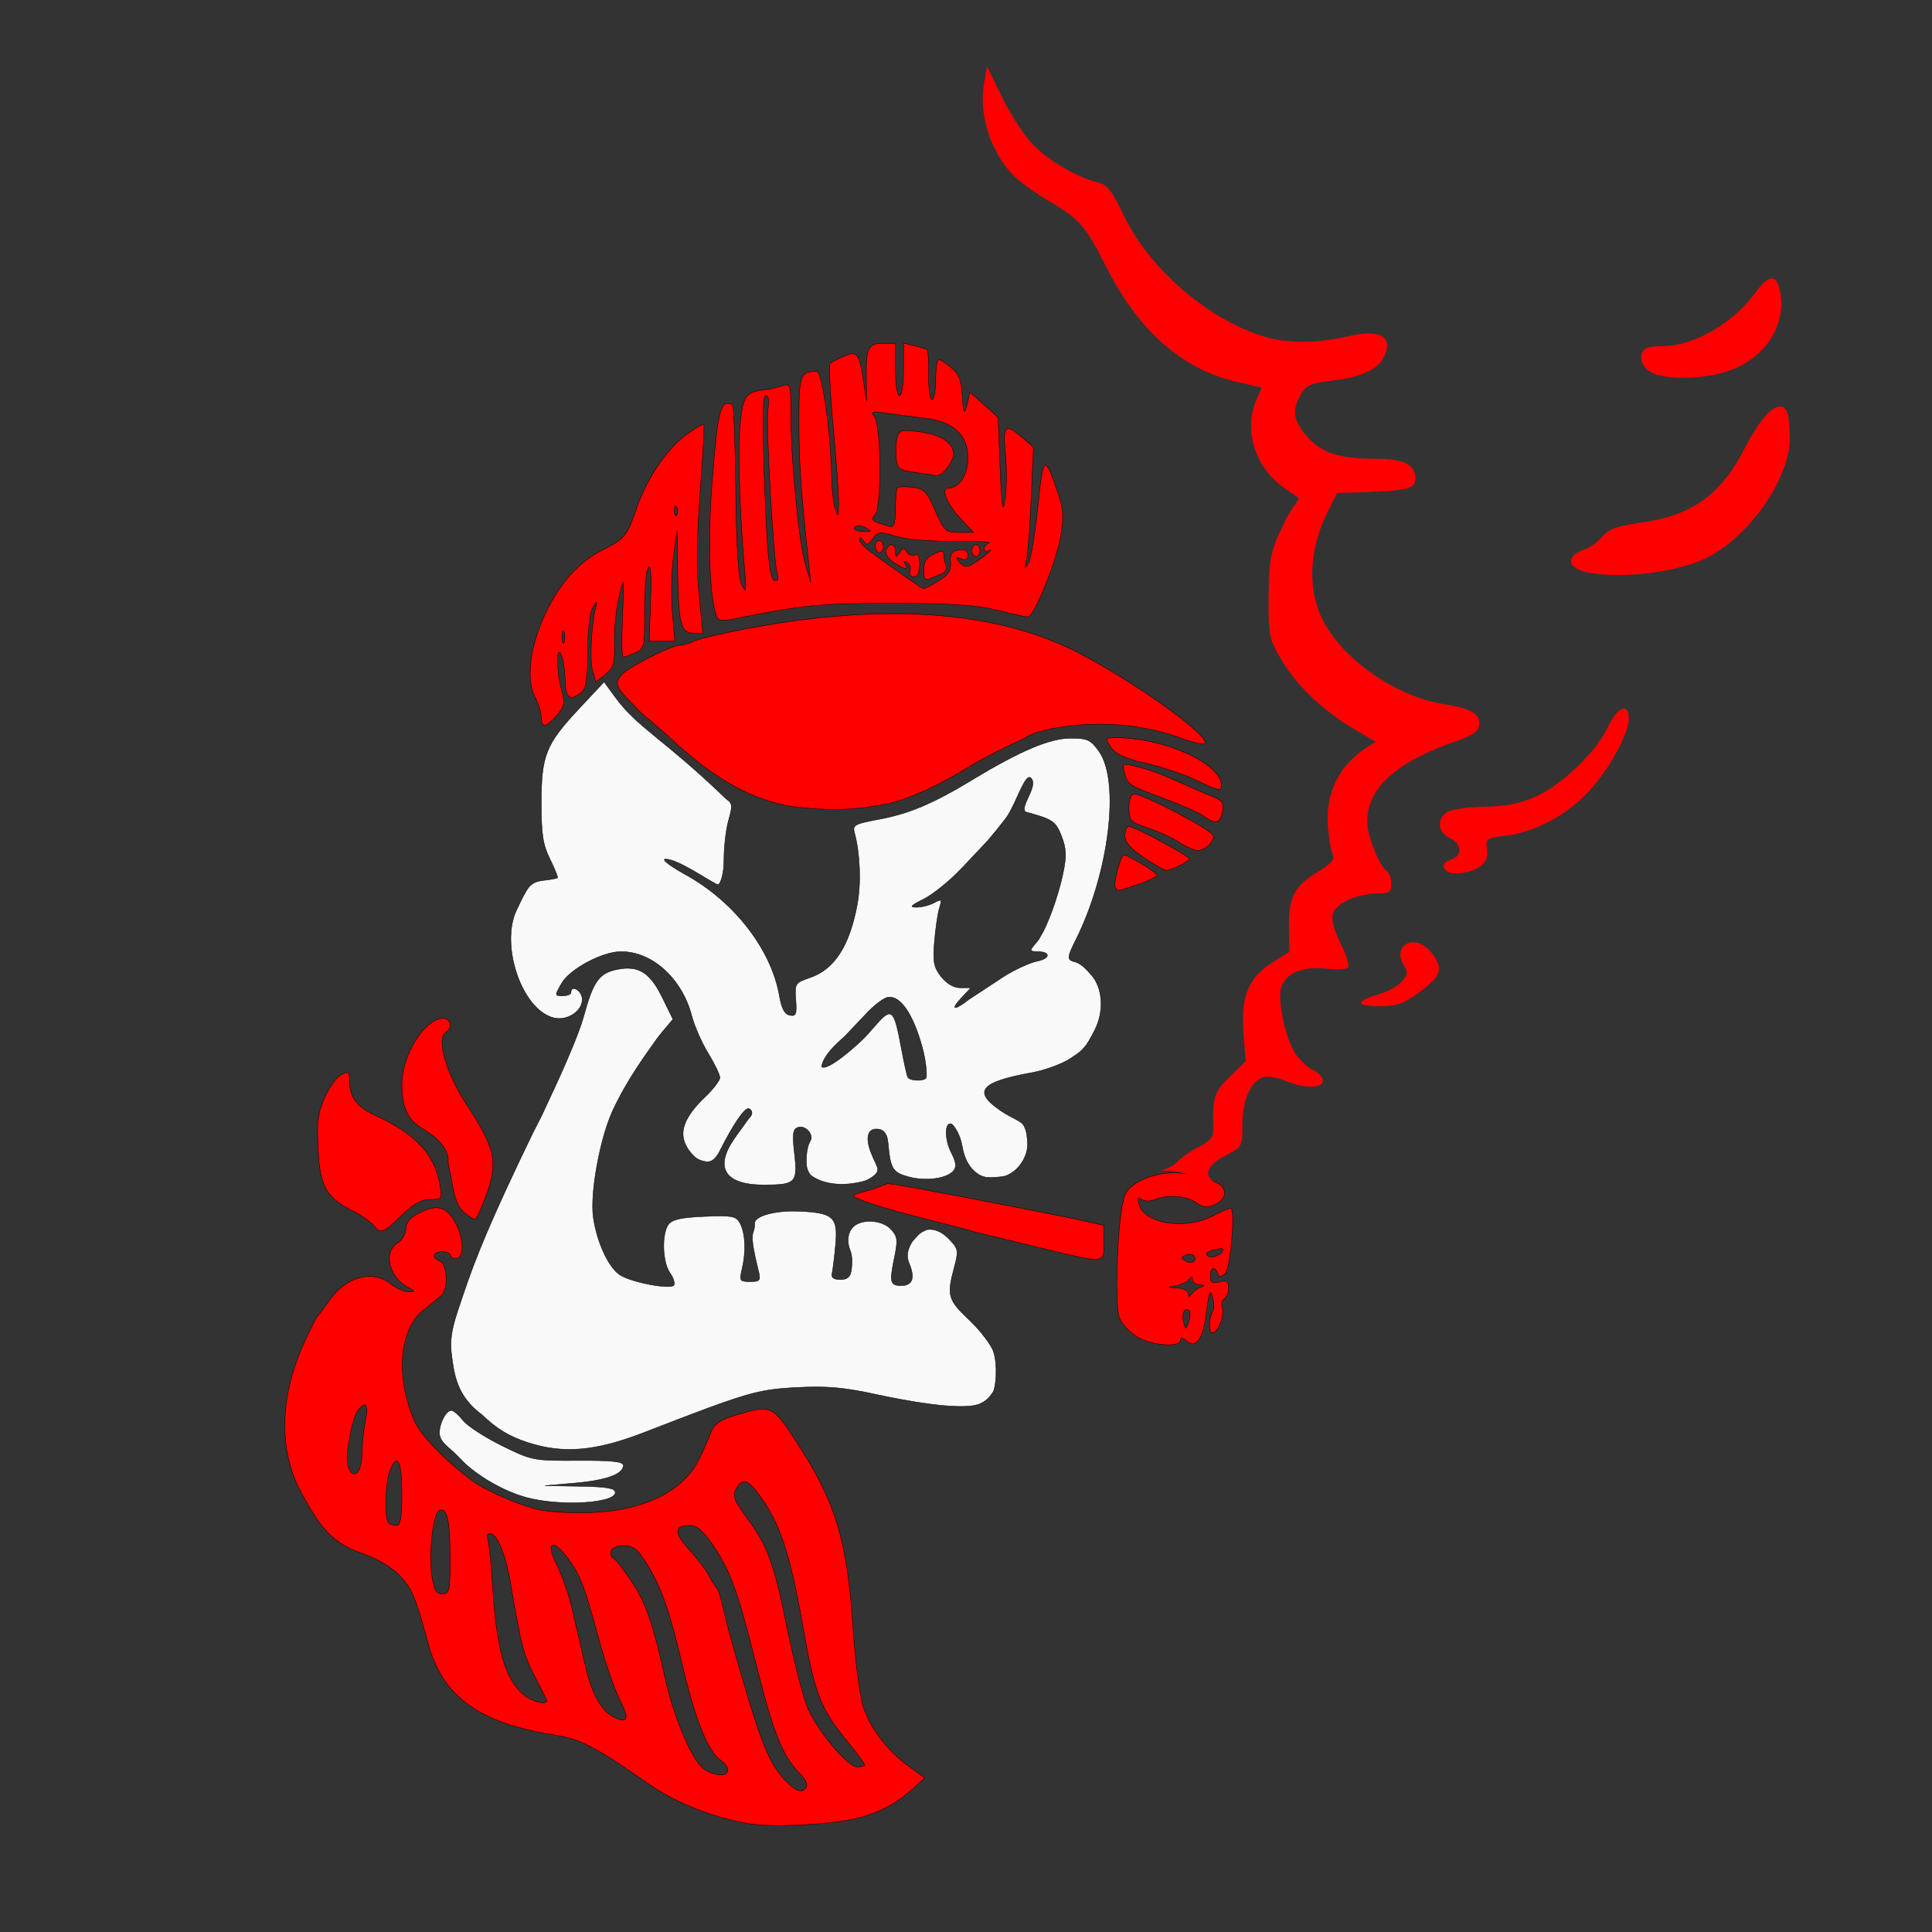 <?xml version="1.0" encoding="UTF-8" standalone="no"?>
<!-- Created with Inkscape (http://www.inkscape.org/) -->

<svg
   version="1.1"
   id="svg1"
   width="480"
   height="480"
   viewBox="0 0 480 480"
   xml:space="preserve"
   xmlns="http://www.w3.org/2000/svg"
   xmlns:svg="http://www.w3.org/2000/svg"><rect x="0" y="0" width="480" height="480" fill="#333333" stroke="none"/><defs
     id="defs1"><filter
       style="color-interpolation-filters:sRGB;"
       id="filter1"
       x="0"
       y="0"
       width="1"
       height="1"><feColorMatrix
         values="1.34 0.6 0.07 -0 0 1.34 0.6 0.07 -0 0 1.34 0.6 0.07 -0 0 0 0 0 1 0 "
         id="feColorMatrix1"
         result="fbSourceGraphic" /><feColorMatrix
         result="fbSourceGraphicAlpha"
         in="fbSourceGraphic"
         values="0 0 0 -1 0 0 0 0 -1 0 0 0 0 -1 0 0 0 0 1 0"
         id="feColorMatrix5" /><feColorMatrix
         id="feColorMatrix6"
         type="hueRotate"
         values="180"
         result="color1"
         in="fbSourceGraphic" /><feColorMatrix
         id="feColorMatrix7"
         values="-1 0 0 0 1 0 -1 0 0 1 0 0 -1 0 1 -0.21 -0.72 -0.07 2 0 "
         result="color2" /></filter><filter
       style="color-interpolation-filters:sRGB;"
       id="filter1-7"
       x="0"
       y="0"
       width="1"
       height="1"><feColorMatrix
         values="1.34 0.6 0.07 -0 0 1.34 0.6 0.07 -0 0 1.34 0.6 0.07 -0 0 0 0 0 1 0 "
         id="feColorMatrix1-0"
         result="fbSourceGraphic" /><feColorMatrix
         result="fbSourceGraphicAlpha"
         in="fbSourceGraphic"
         values="0 0 0 -1 0 0 0 0 -1 0 0 0 0 -1 0 0 0 0 1 0"
         id="feColorMatrix5-3" /><feColorMatrix
         id="feColorMatrix6-9"
         type="hueRotate"
         values="180"
         result="color1"
         in="fbSourceGraphic" /><feColorMatrix
         id="feColorMatrix7-9"
         values="-1 0 0 0 1 0 -1 0 0 1 0 0 -1 0 1 -0.21 -0.72 -0.07 2 0 "
         result="color2" /></filter></defs><g
     id="g1"><path
       d="m 110.093,253.022 c -4.61,0.088 -10.25,9.102 -10.25,16.381 0,5.738 1.427,8.817 5.09,10.98 5.952,3.516 6.488,6.715 6.418,8.117 -0.061,1.22 0.39,1.893 1.018,5.674 0.57,3.432 1.428,5.784 2.844,6.967 1.172,0.979 2.414,1.796 2.76,1.814 0.345,0.019 1.563,-2.554 2.705,-5.717 3.004,-8.316 2.726,-11.471 -4.848,-22.967 -4.748,-7.207 -7.559,-16.193 -5.109,-17.707 1.757,-1.086 1.316,-3.58 -0.627,-3.543 z m -24.225,13.498 c -0.284,0.09 -0.65,0.268 -1.119,0.52 -1.152,0.616 -3.005,3.178 -4.117,5.693 -1.661,3.755 -1.945,6.064 -1.586,12.908 0.487,9.281 1.955,11.828 8.863,15.371 1.962,1.006 4.155,2.539 4.873,3.404 1.845,2.223 2.322,2.055 6.941,-2.428 2.976,-2.888 4.968,-4 7.166,-4 2.968,0 3.026,-0.094 2.385,-3.75 -1.322,-7.532 -6.017,-12.538 -16.096,-17.154 -4.527,-2.074 -6.336,-4.518 -6.336,-8.564 0,-1.748 -0.122,-2.271 -0.975,-2 z m 23.328,33.613 c -1.421,-0.27 -3.132,0.207 -5.402,1.381 -1.931,0.999 -2.951,2.298 -2.951,3.76 0,1.229 -0.9,2.795 -2,3.482 -3.681,2.299 -2.292,8.457 2.5,11.078 1.843,1.008 1.856,1.095 0.158,1.123 -1.013,0.015 -2.986,-0.869 -4.385,-1.969 -4.61,-3.627 -11.164,-1.824 -15.396,4.234 -1.254,1.796 -2.527,3.491 -2.828,3.766 -0.301,0.275 -1.781,3.2 -3.287,6.5 -6.126,13.422 -6.443,26.689 -0.889,37.109 5.21,9.776 8.264,12.836 15.336,15.367 3.956,1.416 7.434,3.497 9.371,5.607 3.012,3.282 3.786,5.141 6.859,16.479 3.658,13.495 12.537,19.977 31.516,23.01 6.564,1.049 9.921,2.806 23.732,12.418 6.243,4.345 15.347,7.952 24.07,9.541 6.072,1.106 21.259,0.338 27.82,-1.408 5.495,-1.462 9.384,-3.588 13.625,-7.447 l 2.703,-2.461 -3.785,-2.742 c -5.681,-4.115 -10.02,-9.883 -11.639,-15.473 -0.796,-2.75 -1.872,-11.3 -2.391,-19 -1.49,-22.122 -4.272,-31.236 -14.18,-46.447 -5.817,-8.93 -6.129,-9.068 -14.775,-6.5 -3.998,1.187 -5.484,2.186 -6.322,4.25 -2.957,7.284 -3.957,9.069 -6.531,11.676 -4.815,4.875 -12.538,7.75 -22.26,8.285 -4.815,0.265 -11.081,-0.039 -14.088,-0.684 -5.297,-1.308 -12.503,-4.477 -16.205,-7 -1.818,-1.239 -12.243,-9.519 -14.699,-15.229 -4.621,-10.741 -3.65,-22.577 2.238,-27.293 1.777,-1.423 3.793,-3.05 4.48,-3.613 1.787,-1.465 1.601,-7.874 -0.25,-8.584 -2.167,-0.832 -1.843,-2.361 0.5,-2.361 1.1,0 2,0.376 2,0.834 0,0.458 0.675,0.832 1.5,0.832 2.191,0 1.907,-5.488 -0.488,-9.416 -1.108,-1.817 -2.238,-2.835 -3.658,-3.105 z m -18.561,48.916 c 0.596,0.081 0.641,1.484 0.117,4.189 -0.452,2.338 -0.843,6.163 -0.867,8.5 -0.046,4.466 -2.333,6.063 -3.484,2.434 -0.729,-2.296 1.079,-12.042 2.566,-13.834 0.754,-0.908 1.31,-1.337 1.668,-1.289 z m 7.951,13.936 c 0.796,0.153 1.256,2.896 1.256,8.004 0,6 -0.334,8 -1.334,8 -0.733,0 -1.633,-0.299 -2,-0.666 -1.011,-1.011 -0.797,-9.862 0.309,-12.77 0.692,-1.821 1.292,-2.66 1.77,-2.568 z m 86.178,5.16 c 1.169,-0.105 2.606,1.359 4.805,4.596 4.48,6.595 6.942,14.377 9.891,31.248 2.92,16.711 4.316,20.384 10.723,28.25 2.563,3.147 4.66,5.954 4.66,6.236 0,0.283 -0.83,0.514 -1.844,0.514 -2.365,0 -9.669,-8.643 -12.266,-14.514 -1.102,-2.492 -3.338,-11.061 -4.969,-19.043 -3.52,-17.228 -4.957,-21.235 -10.105,-28.195 -3.231,-4.368 -3.704,-5.588 -2.814,-7.25 0.615,-1.15 1.219,-1.779 1.92,-1.842 z m -75.057,6.992 c 1.474,-0.048 2.106,3.516 2.119,11.602 0.014,8.491 -0.144,9.25 -1.924,9.25 -1.532,0 -2.079,-0.946 -2.613,-4.506 -0.802,-5.347 0.258,-15.195 1.734,-16.107 0.246,-0.152 0.473,-0.231 0.684,-0.238 z m 61.646,3.852 c 1.707,0 3.27,1.276 5.455,4.451 4.603,6.691 6.474,11.753 10.908,29.533 4.305,17.261 6.674,23.293 10.758,27.377 1.399,1.399 2.253,3.015 1.896,3.592 -1.006,1.627 -2.413,1.255 -4.986,-1.318 -4.443,-4.443 -6.542,-9.835 -13.684,-35.135 -1.708,-6.05 -2.716,-11.36 -3.287,-12.4 -0.497,-0.906 -0.97,-1.103 -2.605,-4.16 -0.623,-1.164 -2.706,-3.86 -4.631,-5.99 -3.737,-4.137 -3.684,-5.949 0.176,-5.949 z m -49.645,2 c 1.787,0 3.956,5.276 5.18,12.598 2.497,14.945 3.221,17.709 6.035,23.059 1.605,3.051 2.918,5.726 2.918,5.945 0,1.084 -3.754,0.119 -5.627,-1.445 -4.789,-4.002 -6.844,-11.181 -7.867,-27.469 -0.339,-5.396 -0.864,-10.459 -1.168,-11.25 -0.304,-0.791 -0.065,-1.438 0.529,-1.438 z m 15.5,2.906 c 0.585,-0.311 2.008,0.742 3.922,3.344 3.051,4.147 4.1,6.883 7.578,19.752 1.561,5.776 3.832,12.447 5.045,14.824 2.553,5.005 2.427,6.245 -0.523,5.135 -3.556,-1.339 -6.094,-5.615 -7.836,-13.207 -0.915,-3.989 -2.347,-10.179 -3.182,-13.754 -0.835,-3.575 -2.592,-8.637 -3.904,-11.25 -1.434,-2.857 -1.685,-4.532 -1.1,-4.844 z m 17.621,0.094 c 2.421,0 3.488,0.796 5.637,4.199 3.821,6.054 5.801,11.659 9.172,25.973 3.092,13.127 6.431,21.329 9.453,23.217 0.963,0.601 1.75,1.659 1.75,2.352 0,2.101 -4.51,1.41 -6.816,-1.045 -2.781,-2.96 -6.818,-12.909 -8.717,-21.482 -3.037,-13.713 -4.79,-18.844 -8.184,-23.965 -1.914,-2.889 -3.885,-5.502 -4.381,-5.809 -2.104,-1.301 -0.807,-3.439 2.086,-3.439 z"
       style="display:inline;fill:#ff0000;stroke:#000000;stroke-width:0.1;stroke-dasharray:none;stroke-opacity:1"
       id="path1" /><path
       id="path7-9"
       style="display:inline;opacity:1;fill:#f9f9f9;stroke:#000000;stroke-width:0.1;stroke-dasharray:none;stroke-opacity:1"
       d="m 150.082,169.422 -6.23,6.66 c -8.256,8.826 -9.364,11.593 -9.369,23.41 -0.003,7.806 0.397,10.385 2.158,13.945 1.189,2.402 2.029,4.499 1.867,4.66 -0.161,0.161 -1.835,0.464 -3.721,0.67 -2.043,0.224 -2.962,1.11 -3.473,1.76 -0.323,0.412 -0.551,0.755 -0.887,1.428 -0.491,0.765 -0.67,1.209 -2.068,4.105 -4.149,8.594 1.204,24.808 9.215,26.818 3.417,0.858 7.318,-1.798 7.068,-4.812 -0.173,-2.09 -2.783,-3.484 -2.783,-1.486 0,0.458 -0.926,0.834 -2.057,0.834 -2.022,0 -2.026,-0.052 -0.25,-3.137 2.041,-3.544 10.1,-7.838 14.74,-7.854 7.769,-0.026 15.183,6.716 17.582,15.99 0.64,2.475 2.473,6.645 4.074,9.266 1.601,2.621 2.91,5.344 2.91,6.053 0,0.709 -1.627,2.841 -3.617,4.736 -5.071,4.83 -6.597,8.633 -4.83,12.049 0.635,1.336 1.379,2.102 2.209,2.902 0.619,0.597 1.636,1.028 2.732,1.193 1.378,0.207 2.46,-0.627 3.502,-2.699 3.18,-6.327 5.979,-10.5 7.043,-10.5 0.609,0 1.238,0.909 0.725,1.75 -0.286,0.468 -0.848,0.948 -1.65,2.205 -0.278,0.436 -1.371,1.809 -2.699,3.766 -4.834,7.124 -2.038,11.29 7.559,11.264 7.858,-0.023 8.388,-0.565 7.557,-7.725 -0.564,-4.857 -0.409,-6.092 0.816,-6.562 1.835,-0.704 4.107,1.763 3.109,3.377 -1.122,1.816 -1.058,5.476 -0.859,6.504 0.116,0.601 0.566,1.725 1.168,2.145 2.981,2.078 7.256,2.524 11.514,1.672 1.726,-0.345 2.414,-0.589 3.434,-1.297 0.806,-0.583 1.47,-1.052 1.501,-1.969 0.026,-0.717 -0.937,-2.235 -1.688,-4.198 -1.536,-4.017 -0.708,-6.301 2.094,-5.77 1.259,0.239 1.971,1.345 2.154,3.348 0.596,6.5 1.133,7.39 5.102,8.459 4.324,1.164 9.528,0.458 11.166,-1.516 0.795,-0.958 0.65,-2.148 -0.539,-4.447 -1.706,-3.299 -1.707,-7.725 -0.002,-7.189 0.55,0.173 2.195,2.532 2.686,5.48 0.777,4.669 3.025,6.275 3.482,6.635 0.314,0.247 1.509,1.339 3.857,1.201 3.401,-0.2 3.548,-0.309 4.893,-1.131 2.181,-1.334 4.267,-4.459 3.996,-7.742 -0.138,-1.67 -0.179,-2.563 -0.873,-3.938 -0.669,-1.324 -2.972,-1.858 -5.861,-3.838 -6.907,-4.734 -4.992,-7.087 7.748,-9.383 3.26,-0.587 7.589,-2.169 9.621,-3.514 2.889,-1.912 2.547,-1.8 3.502,-2.811 0.677,-0.717 1.445,-2.081 2.543,-4.211 2.36,-4.577 2.167,-10.592 -1.022,-13.986 -1.27,-1.436 -2.482,-2.783 -4.451,-3.17 -1.355,-0.52 -1.253,-1.208 0.771,-5.254 8.308,-16.6 11.114,-39.421 5.77,-46.926 -2.03,-2.85 -2.846,-3.229 -6.98,-3.229 -5.201,8.7e-4 -12.512,3.085 -24.432,10.307 -9.825,5.952 -15.791,8.468 -23.439,9.877 -5.787,1.066 -6.39,1.398 -5.883,3.252 1.398,5.11 1.691,12.535 0.701,17.859 -1.907,10.258 -5.644,16.086 -11.637,18.146 -3.819,1.313 -3.923,1.473 -3.629,5.545 0.259,3.589 0.043,4.142 -1.504,3.844 -1.258,-0.242 -2.03,-1.658 -2.543,-4.662 -1.983,-11.613 -11.146,-23.509 -23.303,-30.252 -4.015,-2.227 -6.159,-3.891 -5.014,-3.893 2.933,-0.004 10.067,4.907 12.051,5.893 0.748,0.372 0.993,0.736 1.391,0.084 0.324,-0.531 1.061,-2.373 1.064,-5.75 0.003,-3.163 0.498,-7.524 1.1,-9.691 0.955,-3.44 1.198,-4.379 -0.529,-5.455 l -0.387,-0.377 c -15.484,-14.869 -21.63,-17.303 -27.23,-24.973 z m 105.518,23.721 c 0.192,-0.06 0.376,-0.011 0.551,0.162 0.786,0.786 0.619,2.076 -0.6,4.631 -1.277,2.679 -1.384,3.622 -0.439,3.873 6.382,1.695 7.235,2.287 8.643,5.986 1.184,3.11 1.254,4.88 0.363,9.125 -1.491,7.11 -4.315,13.539 -5.096,14.838 -1.261,2.095 -0.387,1.016 -2.199,3.199 -0.992,1.195 -0.838,1.457 0.855,1.457 3.381,0 3.396,1.708 0.019,2.383 -1.722,0.344 -5.322,1.973 -8,3.621 l -8.996,5.906 c -3.642,2.865 -4.698,2.63 -1.842,-0.41 l 2.35,-2.5 h -2.604 c -1.646,0 -3.397,-1.011 -4.769,-2.75 -1.845,-2.338 -2.095,-3.648 -1.672,-8.75 0.274,-3.3 0.832,-7.063 1.242,-8.363 0.679,-2.155 0.563,-2.265 -1.334,-1.25 -1.144,0.612 -3.123,1.114 -4.396,1.113 -1.824,-6e-4 -1.431,-0.439 1.848,-2.062 2.29,-1.133 6.565,-4.612 9.5,-7.732 2.935,-3.12 5.412,-5.711 6,-6.357 0.851,-0.937 4.586,-5.428 5.363,-6.684 2.091,-3.378 3.866,-9.015 5.213,-9.436 z m -98.59,47.494 c -1.031,-0.132 -2.164,-0.067 -3.437,0.172 -4.743,0.89 -6.161,2.866 -8.66,12.064 -2.377,7.902 -9.405,22.159 -10.105,23.826 -0.274,0.652 -1.849,3.605 -2.498,4.945 -10.351,21.376 -14.197,30.973 -17.107,39.643 -2.165,6.451 -3.681,10.136 -3.006,15.289 0.621,4.744 1.207,10.278 7.596,14.959 3.597,3.467 6.671,5.332 11.258,6.832 8.869,2.9 16.873,2.222 28.928,-2.451 25.826,-10.012 28.05,-10.669 37.883,-11.195 7.548,-0.404 11.657,-0.043 20,1.762 5.656,1.224 20.906,4.254 25.555,2.314 1.885,-0.786 2.858,-2.253 3.309,-2.969 0.7,-1.11 1.204,-6.677 0.117,-9.971 -0.576,-1.746 -3.282,-5.291 -6.014,-7.877 -5.318,-5.035 -5.623,-6.088 -3.768,-13.025 1.113,-4.163 1.036,-4.662 -1.078,-6.912 -2.002,-2.131 -3.891,-2.758 -5.49,-2.561 -0.453,0.056 -2,0.787 -2.59,1.594 -0.396,0.541 -1.21,0.986 -1.867,2.529 -0.33,0.774 -1.006,2.299 -0.174,4.25 2.062,4.836 -0.253,5.559 -1.941,5.559 -2.756,0 -2.974,-0.836 -1.758,-6.711 0.951,-4.591 0.859,-5.454 -0.766,-7.25 -2.26,-2.498 -7.73,-2.715 -9.662,-0.383 -1.411,1.703 -1.138,4.052 -0.539,5.52 0.658,1.612 0.514,3.743 0.32,5.014 -0.255,1.675 -1.014,2.311 -2.754,2.311 -1.623,0 -2.286,-0.486 -2.049,-1.5 0.193,-0.825 0.584,-3.988 0.869,-7.029 0.654,-6.986 -0.502,-8.069 -9.012,-8.449 -6.081,-0.271 -11.369,1.231 -11.086,3.148 0.068,0.457 -0.095,1.398 -0.361,2.092 -0.468,1.219 -0.129,3.708 1.295,9.488 0.615,2.496 0.424,2.75 -2.064,2.75 -2.584,0 -2.698,-0.187 -1.975,-3.25 1.005,-4.256 0.795,-8.761 -0.523,-11.25 -0.943,-1.781 -1.901,-1.966 -8.775,-1.689 -5.689,0.229 -8.047,0.739 -8.969,1.941 -1.743,2.274 -1.561,9.358 0.308,12.027 0.857,1.223 1.316,2.614 1.021,3.09 -0.733,1.186 -10.525,-0.658 -13.424,-2.527 -2.819,-1.818 -5.759,-8.182 -6.623,-14.342 -0.83,-5.916 1.636,-19.504 4.789,-26.391 3.464,-7.567 8.538,-14.4 9.305,-15.516 1.525,-2.218 2.234,-3.152 3.031,-4.1 l 2.67,-3.174 -2.664,-5.432 c -2.254,-4.596 -4.422,-6.769 -7.514,-7.166 z m 63.592,7.129 c 3.138,-0.512 6.311,4.324 8.521,12.369 1.074,3.907 1.225,7.458 0.934,7.75 -0.795,0.795 -4.018,0.637 -4.506,-0.221 -0.234,-0.412 -0.972,-3.705 -1.639,-7.318 -1.764,-9.561 -2.357,-10.14 -6.088,-5.932 -2.581,2.859 -1.345,1.578 -2.914,3.256 -1.356,1.449 -9.381,8.748 -10.797,7.332 0.588,-3.353 4.777,-6.52 6.053,-7.84 2.4,-2.483 4.986,-5.305 5.709,-6.019 0.684,-0.677 3.356,-3.153 4.727,-3.377 z M 112.135,350.415 c -1.637,0 -3.592,4.749 -2.75,6.682 0.424,1.146 1.364,1.948 2.211,2.699 1.21,1.074 1.265,1.065 2.861,2.744 3.797,3.994 10.625,7.969 16.332,9.508 8.38,2.259 22.07,1.479 22.07,-1.258 0,-1.05 -2.066,-1.41 -8.75,-1.525 l -8.75,-0.152 7.5,-0.652 c 7.807,-0.68 12,-2.214 12,-4.389 0,-0.959 -2.785,-1.259 -11.291,-1.215 -11.098,0.058 -11.422,-0.008 -18.951,-3.723 -4.213,-2.079 -8.535,-4.892 -9.603,-6.25 -1.068,-1.358 -2.364,-2.469 -2.879,-2.469 z" /><path
       d="m 224.476,85.247 v 6.52 c 0,3.679 -0.436,6.52 -1,6.52 -0.564,0 -1,-2.833 -1,-6.5 v -6.5 h -2.941 c -3.834,0 -4.41,1.125 -4.311,8.424 l 0.084,6.076 -0.795,-5.148 c -1.074,-6.961 -1.518,-7.526 -4.822,-6.123 -1.493,0.634 -3.028,1.403 -3.41,1.711 -0.382,0.308 -0.049,7.536 0.738,16.061 0.788,8.525 1.392,17.075 1.344,19 -0.08,3.208 -0.153,3.291 -0.887,1 -0.44,-1.375 -0.846,-5.072 -0.9,-8.215 -0.19,-10.89 -2.303,-25.785 -3.658,-25.785 -4.153,0 -4.442,0.837 -4.424,12.857 0.015,10.231 0.486,16.937 2.467,35.143 l 0.488,4.5 -1.428,-4.932 c -1.611,-5.558 -3.545,-25.843 -3.545,-37.189 0,-7.342 -0.051,-7.497 -2.25,-6.779 -1.238,0.404 -2.925,0.805 -3.75,0.891 -5.128,0.534 -5.831,1.423 -6.566,8.293 -0.658,6.141 -0.19,21.797 1.098,36.717 0.454,5.262 0.363,5.693 -0.729,3.5 -0.848,-1.702 -1.322,-9.199 -1.488,-23.5 -0.134,-11.55 -0.485,-21.112 -0.779,-21.25 -3.021,-1.411 -3.67,1.045 -5.09,19.25 -1.139,14.608 -0.688,28.345 1.098,33.371 0.347,0.976 1.421,1.184 3.723,0.717 17.642,-3.578 22.176,-4.029 40.234,-4.002 14.423,0.023 20.642,0.436 25.813,1.721 3.747,0.931 7.167,1.693 7.602,1.693 1.447,0 6.94,-13.412 8.045,-19.643 0.906,-5.109 0.815,-6.96 -0.547,-11 -3.383,-10.037 -3.713,-9.815 -5.059,3.387 -0.686,6.734 -1.752,13.034 -2.369,14 -0.949,1.486 -1.024,1.372 -0.479,-0.744 0.354,-1.375 0.896,-8.284 1.205,-15.352 l 0.563,-12.85 -2.793,-2.4 c -4.286,-3.683 -4.837,-3.127 -4.154,4.182 0.338,3.619 0.291,8.682 -0.105,11.25 -0.577,3.74 -0.821,2.172 -1.227,-7.877 l -0.508,-12.547 -3.492,-3.135 -3.494,-3.135 -0.631,2.682 c -0.778,3.305 -1.014,2.856 -1.332,-2.541 -0.179,-3.036 -0.921,-4.783 -2.643,-6.217 -1.317,-1.097 -2.732,-2.009 -3.145,-2.027 -0.412,-0.019 -0.75,2.217 -0.75,4.967 0,2.75 -0.413,5 -0.918,5 -0.505,0 -0.888,-2.707 -0.85,-6.016 0.038,-3.309 -0.111,-6.17 -0.332,-6.359 -0.221,-0.189 -1.638,-0.641 -3.15,-1.004 z m -34.209,13.039 c 0.676,0 0.874,1.294 0.525,3.443 -0.585,3.605 1.43,38.73 2.361,41.156 0.295,0.77 0.088,1.4 -0.461,1.4 -1.508,0 -2.106,-5.627 -2.84,-26.75 -0.471,-13.564 -0.349,-19.25 0.414,-19.25 z m 26.674,4.111 c 0.392,-0.127 1.345,-0.03 3.059,0.221 2.187,0.322 6.452,0.875 9.477,1.229 7.403,0.866 11,4.126 11,9.971 0,4.156 -2.172,7.469 -4.896,7.469 -1.963,0 -0.272,4.09 3.203,7.75 l 3.086,3.25 h -3.572 c -3.365,0 -3.712,-0.315 -5.947,-5.414 -2.088,-4.763 -2.768,-5.461 -5.654,-5.803 -1.804,-0.214 -3.492,-0.178 -3.75,0.08 -0.258,0.258 -0.469,2.63 -0.469,5.271 0,3.374 -0.372,4.692 -1.25,4.43 -4.829,-1.44 -4.99,-1.57 -3.779,-3.029 1.635,-1.97 1.467,-22.303 -0.201,-24.312 -0.528,-0.636 -0.696,-0.985 -0.305,-1.111 z m -42.08,3.031 c -0.146,-0.197 -2.059,0.928 -4.25,2.5 -4.86,3.485 -9.946,10.982 -12.451,18.357 -2.323,6.837 -2.949,7.594 -8.711,10.514 -5.858,2.969 -10.475,8.191 -14.09,15.939 -3.681,7.89 -4.689,16.087 -2.5,20.32 0.889,1.72 1.617,4.05 1.617,5.178 0,2.735 1.175,2.583 3.854,-0.498 1.938,-2.229 2.086,-3.009 1.186,-6.25 -1.303,-4.691 -1.334,-11.717 -0.039,-8.703 0.473,1.1 0.891,3.913 0.93,6.25 0.073,4.417 1.239,5.268 4.07,2.969 1.126,-0.915 1.509,-3.461 1.537,-10.219 0.023,-5.581 0.527,-9.76 1.326,-11 0.892,-1.385 1.128,-1.483 0.77,-0.318 -1.128,3.662 -1.673,13.475 -0.896,16.158 l 0.822,2.838 2.391,-1.936 c 2.076,-1.681 2.367,-2.71 2.223,-7.838 -0.091,-3.247 0.425,-8.379 1.148,-11.404 1.305,-5.461 1.311,-5.427 0.863,4.75 -0.248,5.638 -0.188,10.25 0.135,10.25 0.323,0 1.674,-0.494 3.002,-1.1 2.307,-1.051 2.412,-1.511 2.336,-10.25 -0.044,-5.032 0.352,-9.908 0.881,-10.834 0.649,-1.136 0.851,1.548 0.619,8.25 l -0.344,9.934 h 3.18 3.178 l -0.615,-7.25 c -0.339,-3.988 -0.21,-10.175 0.287,-13.75 l 0.904,-6.5 0.127,9.625 c 0.176,13.393 0.773,15.875 3.82,15.875 h 2.443 l -0.818,-8.25 c -0.884,-8.907 -0.805,-13.988 0.492,-31.75 0.462,-6.325 0.721,-11.661 0.574,-11.857 z m 50.834,1.563 c -2.085,-0.116 -2.442,0.336 -2.822,1.85 -0.304,1.212 -0.405,3.495 -0.225,5.074 0.295,2.579 0.785,2.932 4.828,3.471 2.475,0.33 4.751,0.667 5.059,0.75 1.162,0.312 3.706,-2.436 4.205,-4.543 0.747,-3.155 -2.418,-5.557 -8.32,-6.314 -1.144,-0.147 -2.03,-0.248 -2.725,-0.287 z m -57.939,18.674 c 0.105,-0.105 0.245,0.034 0.404,0.434 0.289,0.722 0.252,1.584 -0.08,1.916 -0.332,0.332 -0.569,-0.259 -0.525,-1.313 0.024,-0.582 0.096,-0.932 0.201,-1.037 z m 45.799,4.969 c 0.485,0.034 1.039,0.21 1.576,0.523 1.62,0.946 1.512,1.055 -0.887,0.887 -1.59,-0.112 -2.364,-0.562 -1.848,-1.078 0.258,-0.258 0.674,-0.366 1.158,-0.332 z m 5.135,1.768 c 0.779,-0.081 1.899,0.217 3.916,0.836 2.548,0.781 8.542,1.296 14.371,1.234 5.5,-0.058 9.438,0.139 8.75,0.437 -0.687,0.299 -1.25,0.983 -1.25,1.52 0,0.537 0.563,0.69 1.25,0.342 1.734,-0.879 -2.367,2.452 -4.395,3.568 -1.131,0.623 -2.036,0.437 -2.893,-0.596 -1.035,-1.247 -0.967,-1.396 0.397,-0.873 1.101,0.422 1.641,0.103 1.641,-0.971 0,-1.102 -0.701,-1.487 -2.25,-1.234 -1.745,0.285 -2.206,0.969 -2.055,3.043 0.149,2.044 -0.559,3.135 -3,4.623 -1.757,1.071 -3.42,1.936 -3.695,1.92 -0.437,-0.026 -6.859,-4.503 -13.75,-9.586 -1.237,-0.913 -2.242,-2.159 -2.234,-2.77 0.008,-0.61 0.441,-0.436 0.961,0.387 0.813,1.286 1.144,1.223 2.363,-0.445 0.655,-0.895 1.094,-1.355 1.873,-1.436 z m -0.213,1.885 c -0.55,0 -1,0.675 -1,1.5 0,0.825 0.45,1.5 1,1.5 0.55,0 1,-0.675 1,-1.5 0,-0.825 -0.45,-1.5 -1,-1.5 z m 24,1 c -0.55,0 -1,0.675 -1,1.5 0,0.825 0.45,1.5 1,1.5 0.55,0 1,-0.675 1,-1.5 0,-0.825 -0.45,-1.5 -1,-1.5 z m -20.879,0.051 c -0.489,-0.068 -1.07,0.375 -1.453,1.373 -0.316,0.823 0.468,2.09 1.857,3 2.847,1.865 3.863,2.015 2.879,0.422 -0.456,-0.738 -0.272,-0.882 0.51,-0.398 0.672,0.416 0.981,1.385 0.686,2.154 -0.31,0.807 0.084,1.398 0.932,1.398 0.971,0 1.469,-1.035 1.469,-3.059 0,-1.99 -0.388,-2.82 -1.111,-2.373 -0.612,0.378 -1.512,0.068 -2,-0.689 -0.745,-1.156 -1.047,-1.137 -1.873,0.121 -0.843,1.284 -0.987,1.248 -1,-0.25 -0.008,-1.052 -0.406,-1.631 -0.895,-1.699 z m 12.377,1.637 c -0.375,-0.026 -0.999,0.196 -1.99,0.656 -1.794,0.832 -2.494,1.951 -2.5,3.99 -0.004,1.913 0.398,2.643 1.242,2.25 0.687,-0.321 2.063,-0.867 3.057,-1.215 1.058,-0.37 1.576,-1.232 1.25,-2.082 -0.306,-0.798 -0.557,-2.047 -0.557,-2.775 0,-0.527 -0.127,-0.799 -0.502,-0.824 z m -14.035,15.518 c -10.906,0.143 -22.751,1.441 -35.463,3.9 -5.775,1.117 -11.281,2.45 -12.236,2.963 -0.955,0.512 -2.53,0.945 -3.5,0.963 -0.97,0.019 -4.914,1.706 -8.764,3.752 -7.594,4.034 -8.045,5.549 -4.176,9.41 1.121,1.119 2.149,2.311 2.664,2.812 1.99,1.935 -0.188,-0.123 6.717,5.842 9.091,8.567 18.984,16.229 31.758,18.254 9.06,1.11 15.497,0.923 23.33,-0.674 7.12,-1.452 15.792,-6.34 20.395,-9.143 6.671,-4.062 11.671,-5.97 16.303,-8.453 11.29,-3.343 25.299,-2.865 36.391,1.244 2.96,1.097 5.641,1.734 5.959,1.416 1.784,-1.784 -19.194,-16.654 -32.994,-23.387 -12.635,-6.164 -28.206,-9.138 -46.383,-8.9 z m -79.996,4.256 c 0.06,0.023 0.126,0.117 0.195,0.289 0.277,0.688 0.277,1.813 0,2.5 -0.277,0.688 -0.504,0.125 -0.504,-1.25 0,-1.031 0.128,-1.606 0.309,-1.539 z m 137.326,26.539 c -2.739,0 -2.786,0.083 -1.322,2.316 1.112,1.697 3.458,2.773 8.773,4.027 3.991,0.941 9.506,2.789 12.256,4.105 5.907,2.828 6.508,2.948 6.479,1.301 -0.096,-5.374 -14.306,-11.75 -26.186,-11.75 z m 2.848,6.654 c -1.26,-0.166 -1.203,0.336 -0.717,2.152 0.774,2.892 1.018,3.044 10.674,6.621 3.904,1.446 7.954,3.277 9,4.068 2.8,2.12 4.109,1.819 4.662,-1.074 0.397,-2.077 -0.019,-2.784 -2.133,-3.641 -1.444,-0.585 -4.877,-2.067 -7.627,-3.293 -6.375,-2.843 -8.279,-3.545 -12.129,-4.471 -0.746,-0.179 -1.311,-0.308 -1.73,-0.363 z m 1.697,7.346 c -0.857,0 -1.338,1.231 -1.338,3.42 0,3.19 0.319,3.526 4.75,5.006 2.612,0.872 6.1,2.479 7.75,3.572 1.65,1.093 3.698,1.992 4.551,1.996 1.851,0.008 3.949,-1.914 3.949,-3.615 0,-1.258 -17.278,-10.379 -19.662,-10.379 z m -1.355,8 c -0.54,0 -0.982,1.045 -0.982,2.322 0,1.661 1.351,3.218 4.75,5.471 2.612,1.732 5.066,3.161 5.453,3.178 1.174,0.05 5.798,-2.251 5.791,-2.881 -0.008,-0.732 -13.662,-8.09 -15.012,-8.09 z m -1.42,7.17 c -0.923,1.15 -2.444,7.215 -1.992,7.945 0.687,1.112 0.251,1.166 5.752,-0.709 2.573,-0.877 4.674,-1.889 4.67,-2.25 -0.008,-0.748 -8.025,-5.49 -8.43,-4.986 z"
       style="display:inline;fill:#ff0000;stroke:#000000;stroke-width:0.1;stroke-dasharray:none;stroke-opacity:1"
       id="path1-9" /><path
       id="path1-7"
       style="display:inline;fill:#ff0000;stroke:#000000;stroke-width:0.1;stroke-dasharray:none;stroke-opacity:1"
       d="m 300.837,293.159 c -5.006,-2.089 -9.969,-1.811 -11.192,-1.657 -4.133,0.521 -9.119,2.391 -10.296,5.767 -1.676,4.807 -2.573,26.715 -1.234,30.113 0.596,1.512 2.556,3.648 4.357,4.746 3.519,2.145 10.775,2.738 10.775,0.881 0,-0.776 0.464,-0.737 1.5,0.123 2.471,2.051 4.169,-0.411 5.014,-7.268 0.6,-4.877 0.919,-5.689 1.469,-3.732 0.386,1.375 0.447,2.95 0.135,3.5 -1.093,1.928 -1.176,5.5 -0.127,5.5 1.38,0 3.11,-4.578 2.414,-6.391 -0.297,-0.774 -0.06,-1.703 0.527,-2.066 0.587,-0.363 1.068,-1.584 1.068,-2.711 0,-1.635 -0.461,-1.932 -2.285,-1.475 -1.8,0.452 -2.287,0.155 -2.287,-1.393 0,-2.191 1.175,-2.65 1.826,-0.715 0.322,0.958 0.751,0.977 1.834,0.084 1.382,-1.14 2.687,-16.334 1.402,-16.334 -0.314,0 -2.334,0.9 -4.49,2 -6.948,3.545 -17.013,1.884 -18.295,-3.018 -0.395,-1.512 -0.221,-1.837 0.623,-1.164 0.646,0.514 2.07,0.573 3.172,0.129 3.325,-1.34 7.919,-1.043 10.367,0.672 1.828,1.281 2.817,1.39 4.723,0.521 2.941,-1.34 3.368,-4.004 0.389,-5.443 z m -80.286,0.901 c -3.635,1.459 -4.616,1.637 -5.393,1.848 -0.777,0.211 -2.087,0.622 -2.912,0.916 -1.532,0.545 5.93,3.055 18.5,6.219 3.85,0.969 5.85,1.534 9.451,2.459 l 2.293,0.65 c 1.79,0.446 8.881,2.166 15.756,3.822 16.681,4.02 16,4.07 16,-1.187 v -4.346 l -7.75,-1.729 c -25.771,-5.147 -36.963,-7.156 -43.465,-8.324 z m 82.871,16.152 c 0.151,0.004 0.254,0.03 0.299,0.076 0.823,0.867 -2.325,2.552 -3.459,1.852 -0.926,-0.573 -0.669,-0.985 0.928,-1.492 0.607,-0.193 1.196,-0.33 1.654,-0.395 v 0.002 c 0.229,-0.034 0.427,-0.048 0.578,-0.043 z m -8.147,1.441 c 0.213,-0.026 0.421,-0.023 0.611,0.002 0.381,0.053 0.693,0.207 0.844,0.451 0.788,1.276 -0.848,2.035 -2.365,1.098 -1.005,-0.621 -0.947,-0.924 0.266,-1.389 0.213,-0.082 0.432,-0.136 0.645,-0.162 z m 0.777,5.523 c 0.119,0.015 0.172,0.251 0.178,0.705 0.008,0.687 0.803,1.285 1.766,1.328 1.394,0.063 1.445,0.195 0.25,0.65 -0.825,0.314 -1.83,1.067 -2.234,1.672 -0.508,0.761 -0.739,0.714 -0.75,-0.15 -0.008,-0.687 -1.253,-1.312 -2.766,-1.387 -2.703,-0.134 -2.707,-0.143 -0.25,-0.6 1.375,-0.255 2.83,-0.983 3.234,-1.615 0.267,-0.418 0.453,-0.62 0.572,-0.604 z m -1.201,8.117 c 0.231,0.008 0.475,0.182 0.701,0.572 0.244,0.421 0.125,1.642 -0.264,2.713 -0.672,1.852 -0.735,1.838 -1.281,-0.25 -0.416,-1.59 0.152,-3.059 0.844,-3.035 z" /><path
       id="path1-5"
       style="display:inline;fill:#ff0000;stroke-width:1"
       d="m 245.235,16.496 -0.713,4 c -1.39,7.784 1.368,16.784 7,22.838 1.452,1.561 5.65,4.602 9.328,6.758 7.285,4.27 8.926,6.154 13.795,15.842 8.24,16.393 19.16,25.97 33.16,29.08 l 5.643,1.252 -1.393,3.334 c -3.094,7.404 -0.136,16.676 6.861,21.508 1.785,1.233 3.43,2.384 3.656,2.559 0.226,0.175 -0.261,1.108 -1.082,2.074 -0.821,0.966 -2.568,4.231 -3.881,7.256 -1.983,4.568 -2.393,7.202 -2.418,15.539 -0.03,9.721 0.082,10.223 3.471,15.863 3.761,6.259 10.58,12.619 18.318,17.086 l 4.818,2.781 -2.514,1.65 c -6.605,4.333 -9.925,11.087 -9.379,19.08 0.207,3.025 0.729,6.272 1.16,7.217 0.614,1.344 -0.201,2.314 -3.752,4.459 -5.787,3.496 -7.173,6.191 -7.066,13.748 l 0.086,6.1 -4.148,2.584 c -5.989,3.729 -7.926,8.383 -7.244,17.404 l 0.541,7.156 -3.91,3.795 c -3.865,3.751 -4.333,5.143 -4.131,12.299 0.079,2.792 -0.439,3.535 -3.594,5.145 -2.027,1.035 -4.542,2.83 -5.59,3.988 -1.048,1.159 -5.071,2.386 -3.783,2.106 4.908,-1.069 14.529,4 14.529,4 -0.32,-0.52 -0.759,-0.88 -1.363,-1.303 -2.754,-1.929 -1.645,-4.316 3.145,-6.76 3.802,-1.94 3.877,-2.084 3.877,-7.553 0,-6.184 2.152,-10.93 5.332,-11.762 1.091,-0.285 3.542,0.133 5.447,0.93 4.635,1.937 9.221,1.9 9.221,-0.074 0,-0.837 -1.137,-2.039 -2.525,-2.672 -1.389,-0.633 -3.413,-2.589 -4.5,-4.348 -2.295,-3.713 -4.213,-12.661 -3.404,-15.883 0.914,-3.641 5.367,-5.608 11.148,-4.924 2.756,0.327 5.271,0.175 5.588,-0.338 0.317,-0.513 -0.564,-3.237 -1.957,-6.051 -1.664,-3.362 -2.295,-5.858 -1.844,-7.281 0.823,-2.593 6.081,-4.982 10.963,-4.982 3.078,0 3.531,-0.314 3.531,-2.441 0,-1.343 -0.496,-2.748 -1.103,-3.123 -1.83,-1.131 -4.852,-8.712 -4.875,-12.234 -0.056,-8.436 7.237,-14.987 22.479,-20.189 3.492,-1.192 5.091,-2.305 5.299,-3.695 0.435,-2.906 -1.809,-4.268 -8.916,-5.412 -10.651,-1.715 -22.448,-9.317 -28.449,-18.332 -5.371,-8.067 -5.428,-18.97 -0.154,-29.572 l 2.238,-4.5 7.492,-0.254 c 9.967,-0.337 11.99,-0.875 11.99,-3.193 0,-3.655 -2.713,-5.053 -9.822,-5.059 -9.15,-0.008 -13.454,-1.405 -17.096,-5.553 -3.286,-3.743 -3.781,-6.245 -1.932,-9.758 1.589,-3.019 2.371,-3.394 8.752,-4.191 6.431,-0.803 10.591,-2.678 12.068,-5.437 2.868,-5.359 -0.57,-7.452 -8.949,-5.447 -6.758,1.617 -14.198,1.735 -19.521,0.311 -14.049,-3.761 -29.507,-16.803 -35.912,-30.301 -2.899,-6.109 -4.132,-7.71 -6.344,-8.242 -5.364,-1.291 -12.799,-5.665 -16.559,-9.74 -2.098,-2.274 -5.456,-7.51 -7.463,-11.635 z m 194.787,52.67 c -1,0.12 -2.298,1.312 -3.932,3.58 -5.458,7.577 -15.341,13.25 -23.082,13.25 -3.16,0 -4.587,0.464 -5.037,1.637 -0.846,2.206 0.853,4.67 3.785,5.49 4.286,1.199 11.42,0.91 16.779,-0.682 9.795,-2.909 15.575,-11.57 13.631,-20.424 -0.444,-2.019 -1.145,-2.971 -2.145,-2.852 z m 2.396,31.826 c -2.091,-0.234 -5.416,3.483 -8.838,10.211 -5.946,11.691 -13.205,16.9 -26.008,18.668 -5.851,0.808 -7.852,1.536 -9.514,3.461 -1.157,1.341 -3.03,2.731 -4.16,3.09 -5.079,1.612 -4.656,4.845 0.764,5.842 8.162,1.501 20.681,0.089 28.312,-3.193 10.783,-4.637 21.688,-19.786 21.688,-30.127 0,-2.631 -0.274,-5.495 -0.607,-6.365 -0.38,-0.991 -0.94,-1.508 -1.637,-1.586 z m -38.758,75.055 c -1.019,-0.236 -2.654,1.368 -4.127,4.502 -2.896,6.162 -11.203,14.227 -17.752,17.238 -4.071,1.872 -7.275,2.518 -13.174,2.656 -4.695,0.11 -8.42,0.703 -9.369,1.49 -2.354,1.953 -1.91,4.953 0.924,6.244 2.999,1.366 3.287,4.434 0.5,5.318 -2.047,0.65 -2.518,1.65 -1.334,2.834 1.226,1.226 5.863,0.685 8.207,-0.957 1.711,-1.199 2.211,-2.345 1.912,-4.383 -0.386,-2.631 -0.176,-2.788 4.482,-3.34 7.026,-0.832 14.503,-4.658 20.076,-10.273 5.275,-5.315 10.656,-14.834 10.656,-18.852 0,-1.532 -0.39,-2.337 -1.002,-2.479 z m -52.773,58.072 c -2.462,0.122 -4.103,2.497 -2.066,5.758 1.053,1.686 0.955,2.338 -0.611,4.068 -1.025,1.133 -3.575,2.519 -5.664,3.082 -2.089,0.563 -4.07,1.461 -4.4,1.996 -0.36,0.583 1.475,0.973 4.574,0.973 4.363,0 5.941,-0.563 10.059,-3.586 5.376,-3.946 5.919,-5.83 2.812,-9.779 -1.452,-1.846 -3.226,-2.585 -4.703,-2.512 z" /></g></svg>

